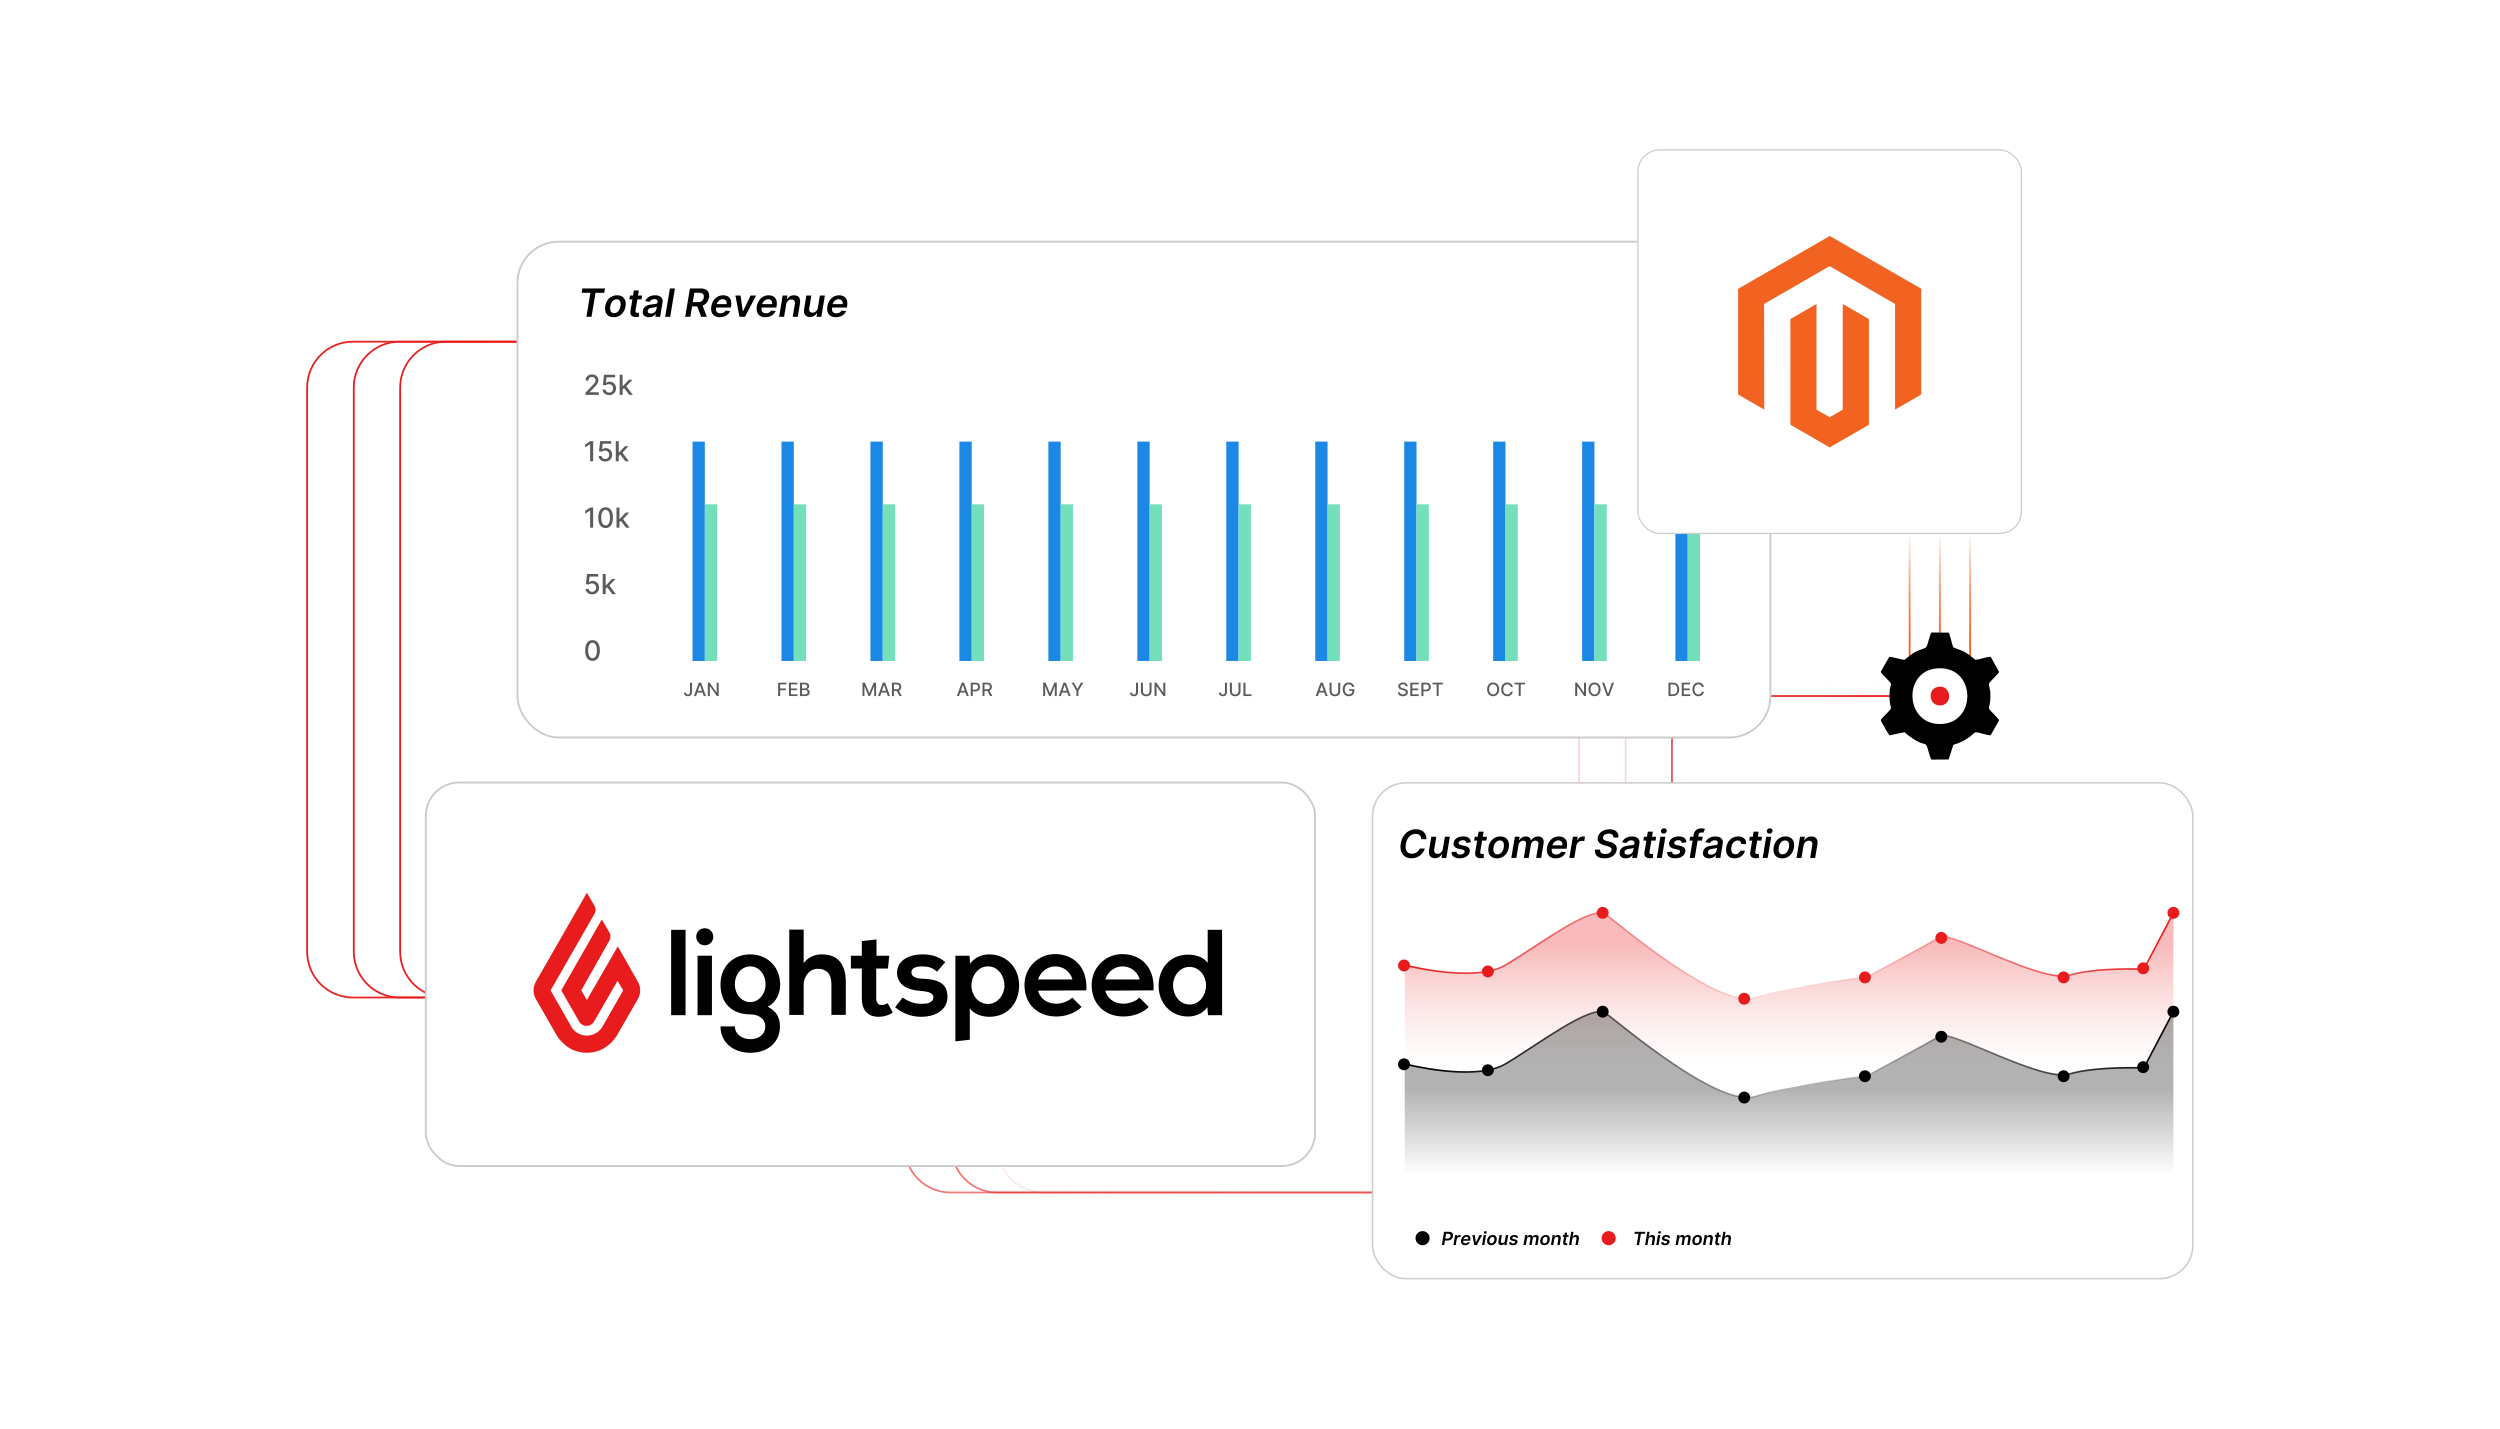 <?xml version="1.0" encoding="UTF-8"?><svg id="b" xmlns="http://www.w3.org/2000/svg" xmlns:xlink="http://www.w3.org/1999/xlink" viewBox="0 0 350 200"><defs><linearGradient id="c" x1="42.874" y1="107.392" x2="258.365" y2="107.392" gradientUnits="userSpaceOnUse"><stop offset="0" stop-color="#e81c1c"/><stop offset="1" stop-color="#e81c1c" stop-opacity="0"/></linearGradient><linearGradient id="d" x1="49.404" x2="264.895" xlink:href="#c"/><linearGradient id="e" x1="55.896" y1="107.392" x2="264.843" y2="107.392" gradientUnits="userSpaceOnUse"><stop offset="0" stop-color="#e81c1c"/><stop offset=".352" stop-color="#e81c1c" stop-opacity="0"/><stop offset="1" stop-color="#e81c1c"/></linearGradient><filter id="f" x="54.305" y="104.225" width="134.88" height="64.32" filterUnits="userSpaceOnUse"><feOffset dx="0" dy="0"/><feGaussianBlur result="g" stdDeviation="1.578"/><feFlood flood-color="#848484" flood-opacity=".3"/><feComposite in2="g" operator="in"/><feComposite in="SourceGraphic"/></filter><filter id="h" x="65.61" y="27.21" width="189.12" height="83.04" filterUnits="userSpaceOnUse"><feOffset dx="0" dy="0"/><feGaussianBlur result="i" stdDeviation="2.13"/><feFlood flood-color="#848484" flood-opacity=".3"/><feComposite in2="i" operator="in"/><feComposite in="SourceGraphic"/></filter><filter id="j" x="186.829" y="104.269" width="125.76" height="80.64" filterUnits="userSpaceOnUse"><feOffset dx="0" dy="0"/><feGaussianBlur result="k" stdDeviation="1.724"/><feFlood flood-color="#848484" flood-opacity=".3"/><feComposite in2="k" operator="in"/><feComposite in="SourceGraphic"/></filter><linearGradient id="l" x1="250.469" y1="132.35" x2="250.469" y2="149.385" gradientUnits="userSpaceOnUse"><stop offset="0" stop-color="#e81c1c"/><stop offset=".079" stop-color="#e81c1c" stop-opacity=".896"/><stop offset=".334" stop-color="#e81c1c" stop-opacity=".581"/><stop offset=".563" stop-color="#e81c1c" stop-opacity=".332"/><stop offset=".757" stop-color="#e81c1c" stop-opacity=".151"/><stop offset=".909" stop-color="#e81c1c" stop-opacity=".041"/><stop offset="1" stop-color="#e81c1c" stop-opacity="0"/></linearGradient><linearGradient id="m" x1="196.633" y1="133.811" x2="304.378" y2="133.811" gradientUnits="userSpaceOnUse"><stop offset="0" stop-color="#e81c1c"/><stop offset=".503" stop-color="#e81c1c" stop-opacity="0"/><stop offset="1" stop-color="#e81c1c"/></linearGradient><linearGradient id="n" x1="250.469" y1="152.114" x2="250.469" y2="164.477" gradientUnits="userSpaceOnUse"><stop offset=".034" stop-color="#000"/><stop offset="1" stop-color="#000" stop-opacity="0"/></linearGradient><linearGradient id="o" x1="196.633" y1="147.645" x2="304.378" y2="147.645" gradientUnits="userSpaceOnUse"><stop offset=".034" stop-color="#000"/><stop offset=".447" stop-color="#000" stop-opacity=".292"/><stop offset=".503" stop-color="#000" stop-opacity="0"/><stop offset="1" stop-color="#000"/></linearGradient><filter id="p" x="225.851" y="17.531" width="60.48" height="60.48" filterUnits="userSpaceOnUse"><feOffset dx="0" dy="0"/><feGaussianBlur result="q" stdDeviation="1.036"/><feFlood flood-color="#848484" flood-opacity=".3"/><feComposite in2="q" operator="in"/><feComposite in="SourceGraphic"/></filter><linearGradient id="r" x1="275.815" y1="91.926" x2="275.815" y2="74.681" gradientUnits="userSpaceOnUse"><stop offset="0" stop-color="#f26322"/><stop offset=".099" stop-color="#f26322" stop-opacity=".976"/><stop offset=".227" stop-color="#f26322" stop-opacity=".909"/><stop offset=".372" stop-color="#f26322" stop-opacity=".797"/><stop offset=".53" stop-color="#f26322" stop-opacity=".642"/><stop offset=".697" stop-color="#f26322" stop-opacity=".442"/><stop offset=".87" stop-color="#f26322" stop-opacity=".202"/><stop offset="1" stop-color="#f26322" stop-opacity="0"/></linearGradient><linearGradient id="s" x1="271.583" x2="271.583" xlink:href="#r"/><linearGradient id="t" x1="267.35" x2="267.35" xlink:href="#r"/></defs><path d="M72.441,47.835h-23.023c-3.545,0-6.419,2.874-6.419,6.419v78.979c0,3.545,2.874,6.419,6.419,6.419h70.827c3.545,0,6.419,2.874,6.419,6.419v14.46c0,3.545,2.874,6.419,6.419,6.419h81.548c3.545,0,6.419-2.874,6.419-6.419v-56.665c0-3.545,2.874-6.419,6.419-6.419h24.352c3.545,0,6.419-2.874,6.419-6.419v-16.346" fill="none" stroke="url(#c)" stroke-miterlimit="10" stroke-width=".25"/><path d="M78.97,47.835h-23.023c-3.545,0-6.419,2.874-6.419,6.419v78.979c0,3.545,2.874,6.419,6.419,6.419h70.827c3.545,0,6.419,2.874,6.419,6.419v14.46c0,3.545,2.874,6.419,6.419,6.419h81.548c3.545,0,6.419-2.874,6.419-6.419v-56.665c0-3.545,2.874-6.419,6.419-6.419h24.352c3.545,0,6.419-2.874,6.419-6.419v-16.346" fill="none" stroke="url(#d)" stroke-miterlimit="10" stroke-width=".25"/><path d="M85.463,47.835h-23.023c-3.545,0-6.419,2.874-6.419,6.419v78.979c0,3.545,2.874,6.419,6.419,6.419h70.827c3.545,0,6.419,2.874,6.419,6.419v14.46c0,3.545,2.874,6.419,6.419,6.419h81.548c3.545,0,6.419-2.874,6.419-6.419v-56.665c0-3.545,2.874-6.419,6.419-6.419h24.352" fill="none" stroke="url(#e)" stroke-miterlimit="10" stroke-width=".25"/><rect x="59.615" y="109.551" width="124.497" height="53.693" rx="4.662" ry="4.662" fill="#fff" filter="url(#f)" stroke="#ccc" stroke-miterlimit="10" stroke-width=".267"/><path d="M82.162,124.989l1.045,1.792c.224.373.224.821,0,1.194l-6.123,10.678,2.875,5.04c.672,1.232,2.24,1.642,3.434.97.41-.223.748-.56.972-.97l2.875-5.04-.784-1.344-3.286,5.712c-.336.56-1.045.784-1.643.448-.184-.11-.338-.264-.448-.448l-2.501-4.368,5.674-9.931,1.045,1.792c.224.373.224.821,0,1.194l-3.92,6.944.783,1.344,4.331-7.505,2.8,4.928c.448.747.448,1.68,0,2.464l-2.875,5.003c-.448.784-1.792,2.501-4.256,2.501s-3.808-1.717-4.256-2.501l-2.874-5.003c-.448-.747-.448-1.679,0-2.464l7.131-12.432Z" fill="#e81c1c"/><path d="M107.474,140.929c1.345-.635,1.755-2.089,1.755-3.097-.036-2.614-1.904-4.221-4.218-4.221-2.277,0-4.145,1.606-4.145,4.221s1.606,4.181,4.181,4.181c1.008,0,2.092.522,2.092,1.679s-.935,1.794-2.092,1.794-2.165-.71-2.165-1.794h-2.016c0,2.241,1.792,3.698,4.181,3.698s4.145-1.421,4.145-3.695c0-1.047-.337-2.055-1.718-2.766ZM105.047,140.294c-1.193,0-2.165-1.045-2.165-2.499,0-1.457.972-2.502,2.165-2.502,1.196,0,2.128,1.081,2.128,2.502,0,1.418-.972,2.499-2.128,2.499Z"/><path d="M157.128,133.575h-.149c-2.35.076-4.181,2.016-4.145,4.369,0,2.651,1.867,4.367,4.445,4.367,1.269,0,2.687-.447,3.547-1.342l-1.309-1.306c-.447.483-1.455.857-2.201.857-1.457,0-2.353-.857-2.575-1.828l6.756-.039c.185-3.358-1.867-5.077-4.369-5.077ZM154.741,137.124c.334-1.084,1.306-1.831,2.426-1.831,1.118,0,2.098.75,2.39,1.831h-4.816Z"/><path d="M147.721,133.575h-.149c-2.353.076-4.181,2.016-4.145,4.369,0,2.651,1.867,4.367,4.442,4.367,1.269,0,2.687-.447,3.547-1.342l-1.306-1.306c-.449.483-1.457.857-2.204.857-1.455,0-2.35-.857-2.575-1.828l6.759-.039c.185-3.358-1.867-5.077-4.369-5.077ZM145.332,137.124c.337-1.084,1.306-1.831,2.426-1.831s2.098.75,2.39,1.831h-4.816Z"/><path d="M115.091,133.613c-1.008-.038-1.978.41-2.576,1.231v-4.704h-2.018v11.947h2.016v-4.181c0-1.232.822-2.277,2.016-2.277,1.083,0,1.868.634,1.868,2.127v4.33h2.015v-4.479c.038-2.426-.971-3.995-3.323-3.995l.001.001Z"/><path d="M138.463,133.614c-.935,0-2.016.41-2.651,1.306l-.076-1.12h-1.98v11.985l2.016-.225v-4.406c.598.896,1.831,1.196,2.727,1.196,2.651,0,4.181-1.98,4.181-4.406s-1.716-4.33-4.218-4.33ZM138.314,140.555c-1.382,0-2.317-1.266-2.317-2.575,0-1.269.859-2.687,2.317-2.687,1.455,0,2.314,1.382,2.314,2.687,0,1.269-.935,2.575-2.314,2.575Z"/><path d="M169.076,130.177v4.63c-.598-.896-1.867-1.157-2.727-1.157-2.611,0-4.142,1.977-4.142,4.367s1.679,4.333,4.181,4.293c.932,0,2.016-.41,2.651-1.306l.073,1.12h1.98v-11.948h-2.016ZM166.538,140.631c-1.455,0-2.314-1.382-2.314-2.687s.932-2.575,2.314-2.575,2.314,1.269,2.314,2.575-.859,2.687-2.314,2.687Z"/><path d="M123.417,140.706c-.224,0-.448-.075-.56-.262-.152-.231-.218-.508-.186-.783v-4.07h1.642l.188-1.792h-1.792v-2.277l-2.053.224v2.053h-1.531v1.792h1.531v4.144c0,.859.186,1.493.597,1.942.41.447.971.672,1.755.672.336,0,.709-.038,1.045-.149.336-.113.635-.224.934-.448l-.71-1.307c-.261.15-.56.262-.859.262Z"/><path d="M131.78,137.644c-.822-.523-1.792-.597-2.763-.634-.56-.038-1.419-.15-1.419-.896,0-.523.523-.821,1.531-.821.783,0,1.456.186,2.053.746l1.157-1.343c-.971-.821-1.942-1.083-3.248-1.083-1.53,0-3.51.672-3.51,2.576,0,.784.411,1.531,1.083,1.942.784.485,1.755.56,2.613.635.597.075,1.531.224,1.381,1.008-.112.56-.783.747-1.269.747-.523.038-1.045,0-1.568-.15-.523-.149-1.008-.41-1.456-.709l-1.045,1.343.112.112c1.381,1.083,3.136,1.493,4.854,1.083,1.269-.299,2.352-1.195,2.352-2.576.038-.784-.224-1.568-.859-1.979Z"/><polygon points="97.656 142.125 99.672 142.125 99.672 133.798 97.656 133.798 97.656 142.124 97.656 142.125"/><path d="M97.469,131.149c0-.672.523-1.195,1.195-1.195.672,0,1.194.523,1.194,1.195,0,.672-.523,1.194-1.194,1.194-.299,0-.635-.112-.822-.336-.234-.225-.369-.534-.373-.859Z"/><rect x="93.96" y="130.178" width="2.016" height="11.947"/><rect x="72.441" y="33.839" width="175.419" height="69.41" rx="5.776" ry="5.776" fill="#fff" filter="url(#h)" stroke="#ccc" stroke-miterlimit="10" stroke-width=".267"/><path d="M81.434,40.989l.101-.602h3.162l-.101.602h-1.225l-.558,3.361h-.712l.557-3.361h-1.225Z"/><path d="M85.919,44.408c-.293,0-.537-.065-.731-.193-.194-.129-.331-.31-.409-.543-.079-.233-.093-.505-.043-.815.051-.303.151-.569.303-.797.151-.228.343-.405.575-.531.231-.126.491-.189.779-.189.292,0,.536.065.73.194.193.13.33.311.409.545.079.233.094.505.043.816-.049.303-.15.568-.303.795s-.345.403-.576.529c-.231.126-.49.189-.778.189ZM85.977,43.847c.162,0,.305-.044.428-.133.123-.088.225-.207.305-.358.08-.15.135-.317.165-.502.03-.178.031-.34.003-.485s-.086-.26-.175-.346c-.089-.086-.211-.129-.366-.129-.164,0-.308.044-.432.134-.124.089-.226.209-.305.36-.08.151-.134.319-.164.505-.028.177-.029.337-.003.482s.085.259.174.344c.089.085.212.128.369.128Z"/><path d="M89.907,41.377l-.089.542h-1.708l.089-.542h1.708ZM88.736,40.666h.701l-.464,2.79c-.016.094-.013.166.009.216.021.05.054.084.1.102.045.018.097.027.155.027.043,0,.085-.003.122-.01.038-.006.066-.012.087-.018l.031.548c-.043.013-.1.027-.172.043-.072.015-.157.024-.255.027-.178.005-.333-.022-.463-.081-.131-.06-.226-.151-.286-.274s-.074-.278-.042-.463l.48-2.906Z"/><path d="M90.845,44.41c-.189,0-.352-.034-.491-.102-.139-.068-.241-.168-.307-.301s-.083-.297-.05-.492c.028-.168.083-.306.164-.416.081-.109.18-.197.297-.263s.247-.116.387-.151c.14-.035.284-.059.431-.074.175-.018.319-.035.43-.05.111-.015.194-.039.249-.07s.09-.081.102-.146v-.012c.023-.144-.001-.257-.071-.338-.07-.081-.186-.121-.347-.121-.17,0-.314.037-.431.112-.117.075-.201.163-.254.265l-.634-.093c.08-.181.19-.332.329-.454.14-.122.3-.213.483-.275.183-.061.377-.092.585-.092.143,0,.282.017.418.05.135.034.255.089.361.166.105.077.182.181.231.312.049.131.058.296.025.493l-.331,1.989h-.673l.07-.408h-.023c-.055.083-.127.16-.217.231-.089.072-.195.129-.317.172-.123.043-.261.065-.415.065ZM91.109,43.895c.141,0,.267-.028.379-.085s.205-.13.277-.223c.072-.093.117-.194.135-.304l.058-.351c-.024.018-.065.035-.12.05-.055.016-.116.029-.182.041-.066.011-.131.022-.195.031-.065.009-.12.017-.167.023-.107.014-.205.037-.293.069s-.161.077-.219.135c-.058.057-.094.131-.106.221-.022.129.008.227.09.292.082.065.196.099.343.099Z"/><path d="M94.486,40.387l-.658,3.963h-.7l.658-3.963h.701Z"/><path d="M95.931,44.35l.658-3.963h1.486c.304,0,.551.053.741.158.19.105.322.253.397.443s.091.413.048.666c-.042.253-.131.473-.27.659-.139.186-.321.331-.547.433-.227.102-.492.153-.796.153h-1.058l.102-.596h.961c.178,0,.328-.024.449-.074.122-.05.218-.123.289-.219s.117-.214.139-.355c.023-.142.016-.263-.023-.362-.039-.099-.11-.175-.215-.228s-.246-.078-.424-.078h-.658l-.561,3.363h-.718ZM98.276,42.554l.683,1.795h-.801l-.665-1.795h.784Z"/><path d="M100.775,44.408c-.297,0-.543-.062-.738-.187-.195-.124-.332-.301-.41-.53s-.091-.499-.04-.81c.05-.306.153-.574.308-.806s.348-.412.581-.542c.233-.129.491-.194.773-.194.184,0,.352.029.505.088.153.059.283.149.389.272.106.123.179.278.219.467s.038.414-.006.674l-.033.215h-2.436l.073-.472h1.765c.022-.134.014-.254-.024-.359s-.102-.188-.193-.248c-.09-.06-.203-.091-.338-.091-.137,0-.265.035-.385.106-.12.071-.22.162-.302.272-.081.11-.133.228-.155.351l-.079.451c-.03.187-.023.339.018.457.042.117.115.204.219.258.104.055.234.082.39.082.103,0,.198-.014.286-.043.088-.029.167-.072.236-.128.069-.057.127-.127.172-.211l.641.073c-.071.173-.175.324-.311.452s-.3.228-.491.298c-.19.07-.401.105-.633.105Z"/><path d="M105.85,41.377l-1.554,2.972h-.774l-.563-2.972h.72l.315,2.208h.031l1.053-2.208h.772Z"/><path d="M107.147,44.408c-.297,0-.543-.062-.738-.187-.195-.124-.332-.301-.41-.53s-.091-.499-.04-.81c.05-.306.153-.574.308-.806s.348-.412.581-.542c.233-.129.491-.194.773-.194.184,0,.352.029.505.088.153.059.283.149.389.272.106.123.179.278.219.467s.038.414-.006.674l-.033.215h-2.436l.073-.472h1.765c.022-.134.014-.254-.024-.359s-.102-.188-.193-.248c-.09-.06-.203-.091-.338-.091-.137,0-.265.035-.385.106-.12.071-.22.162-.302.272-.081.11-.133.228-.155.351l-.079.451c-.03.187-.023.339.018.457.042.117.115.204.219.258.104.055.234.082.39.082.103,0,.198-.014.286-.043.088-.029.167-.072.236-.128.069-.057.127-.127.172-.211l.641.073c-.071.173-.175.324-.311.452s-.3.228-.491.298c-.19.07-.401.105-.633.105Z"/><path d="M110.062,42.608l-.287,1.741h-.7l.495-2.972h.669l-.085.505h.035c.094-.167.225-.299.393-.397.168-.098.363-.147.586-.147.203,0,.373.044.512.131.138.088.236.215.294.381.057.167.066.368.026.606l-.317,1.893h-.7l.296-1.784c.032-.197.007-.352-.075-.465-.083-.113-.215-.169-.397-.169-.123,0-.237.026-.34.08s-.19.131-.26.231-.118.222-.144.366Z"/><path d="M114.495,43.1l.289-1.722h.7l-.495,2.972h-.679l.089-.528h-.031c-.093.167-.226.303-.398.408-.172.106-.37.159-.593.159-.195,0-.359-.043-.494-.13-.134-.087-.229-.214-.285-.381s-.065-.369-.026-.606l.317-1.893h.701l-.298,1.784c-.03.189-.002.338.082.449s.21.167.378.167c.103,0,.207-.025.312-.076.105-.05.197-.125.275-.225s.13-.226.155-.377Z"/><path d="M117.016,44.408c-.297,0-.543-.062-.738-.187-.195-.124-.332-.301-.41-.53s-.091-.499-.04-.81c.05-.306.153-.574.308-.806s.348-.412.581-.542c.233-.129.491-.194.773-.194.184,0,.352.029.505.088.153.059.283.149.389.272.106.123.179.278.219.467s.038.414-.006.674l-.033.215h-2.436l.073-.472h1.765c.022-.134.014-.254-.024-.359s-.102-.188-.193-.248c-.09-.06-.203-.091-.338-.091-.137,0-.265.035-.385.106-.12.071-.22.162-.302.272-.081.11-.133.228-.155.351l-.079.451c-.03.187-.023.339.018.457.042.117.115.204.219.258.104.055.234.082.39.082.103,0,.198-.014.286-.043.088-.029.167-.072.236-.128.069-.057.127-.127.172-.211l.641.073c-.071.173-.175.324-.311.452s-.3.228-.491.298c-.19.07-.401.105-.633.105Z"/><path d="M81.972,55.28v-.308l.954-.988c.102-.107.185-.202.252-.283.066-.081.116-.159.149-.232.033-.073.05-.151.05-.234,0-.094-.022-.174-.066-.243-.044-.068-.104-.121-.181-.158-.076-.037-.162-.056-.257-.056-.101,0-.189.021-.264.061-.075.042-.133.1-.173.175-.041.075-.06.164-.06.264h-.406c0-.171.04-.321.119-.45.079-.128.187-.228.325-.299.137-.071.294-.106.469-.106.177,0,.334.035.469.105.135.07.241.166.317.286s.114.257.114.408c0,.104-.019.206-.059.307-.039.1-.106.211-.203.334-.096.123-.231.271-.402.445l-.56.586v.021h1.269v.365h-1.855Z" fill="#5b5b5b"/><path d="M85.278,55.319c-.172,0-.327-.033-.464-.1-.137-.067-.247-.158-.328-.274-.082-.117-.126-.249-.131-.399h.413c.01.121.064.221.161.299s.214.117.35.117c.108,0,.204-.025.288-.075.084-.05.15-.119.198-.207.048-.088.072-.189.072-.301,0-.115-.025-.217-.074-.307-.05-.09-.118-.16-.205-.212-.086-.051-.186-.077-.298-.078-.085,0-.171.015-.257.044-.086.029-.156.068-.209.116l-.389-.058.158-1.419h1.549v.364h-1.195l-.089.789h.016c.055-.053.128-.098.22-.134.091-.036.189-.053.293-.053.172,0,.325.041.459.122.134.082.24.193.318.334.078.141.116.302.115.485.001.183-.04.345-.123.488s-.198.256-.344.338c-.146.082-.314.123-.503.123Z" fill="#5b5b5b"/><path d="M86.755,55.28v-2.817h.412v2.817h-.412ZM87.134,54.563l-.002-.502h.071l.842-.894h.493l-.96,1.018h-.065l-.378.378ZM88.09,55.28l-.756-1.004.283-.288.978,1.292h-.505Z" fill="#5b5b5b"/><path d="M83.041,61.761v2.817h-.426v-2.391h-.017l-.674.44v-.407l.703-.46h.414Z" fill="#5b5b5b"/><path d="M84.733,64.617c-.172,0-.327-.033-.464-.1-.137-.067-.247-.158-.328-.274-.082-.117-.126-.249-.131-.399h.413c.01.121.064.221.161.299s.214.117.35.117c.108,0,.204-.025.288-.075.084-.05.15-.119.198-.207.048-.088.072-.189.072-.301,0-.115-.025-.217-.074-.307-.05-.09-.118-.16-.205-.212-.086-.051-.186-.077-.298-.078-.085,0-.171.015-.257.044-.086.029-.156.068-.209.116l-.389-.058.158-1.419h1.549v.364h-1.195l-.089.789h.016c.055-.053.128-.098.22-.134.091-.036.189-.053.293-.053.172,0,.325.041.459.122.134.082.24.193.318.334.078.141.116.302.115.485.001.183-.04.345-.123.488s-.198.256-.344.338c-.146.082-.314.123-.503.123Z" fill="#5b5b5b"/><path d="M86.211,64.578v-2.817h.412v2.817h-.412ZM86.589,63.861l-.002-.502h.071l.842-.894h.493l-.96,1.018h-.065l-.378.378ZM87.545,64.578l-.756-1.004.283-.288.978,1.292h-.505Z" fill="#5b5b5b"/><path d="M83.041,71.059v2.817h-.426v-2.391h-.017l-.674.44v-.407l.703-.46h.414Z" fill="#5b5b5b"/><path d="M84.784,73.923c-.217-.001-.403-.058-.557-.172-.154-.114-.272-.279-.353-.497-.082-.217-.123-.479-.123-.785,0-.306.041-.566.123-.783.082-.216.201-.381.355-.495.155-.114.34-.17.555-.17s.4.057.554.171c.154.114.273.279.354.495.082.216.123.477.123.782,0,.307-.041.569-.123.786-.082.217-.199.382-.353.497-.154.114-.339.171-.556.171ZM84.784,73.556c.191,0,.34-.093.448-.279.108-.186.162-.456.162-.808,0-.234-.024-.432-.074-.594-.049-.162-.119-.285-.21-.369s-.2-.126-.325-.126c-.19,0-.339.094-.447.281-.108.187-.163.456-.164.808,0,.235.024.433.074.595.049.162.119.285.209.368s.2.124.328.124Z" fill="#5b5b5b"/><path d="M86.311,73.876v-2.817h.412v2.817h-.412ZM86.689,73.16l-.002-.502h.071l.842-.894h.493l-.96,1.018h-.065l-.378.378ZM87.645,73.876l-.756-1.004.283-.288.978,1.292h-.505Z" fill="#5b5b5b"/><path d="M82.902,83.213c-.172,0-.327-.033-.464-.1-.137-.067-.247-.158-.328-.274-.082-.117-.126-.249-.131-.399h.413c.01.121.064.221.161.299s.214.117.35.117c.108,0,.204-.025.288-.075.084-.05.15-.119.198-.207.048-.088.072-.189.072-.301,0-.115-.025-.217-.074-.307-.05-.09-.118-.16-.205-.212-.086-.051-.186-.077-.298-.078-.085,0-.171.015-.257.044-.086.029-.156.068-.209.116l-.389-.058.158-1.419h1.549v.364h-1.195l-.089.789h.016c.055-.053.128-.098.22-.134.091-.036.189-.053.293-.053.172,0,.325.041.459.122.134.082.24.193.318.334.078.141.116.302.115.485.001.183-.04.345-.123.488s-.198.256-.344.338c-.146.082-.314.123-.503.123Z" fill="#5b5b5b"/><path d="M84.379,83.174v-2.817h.412v2.817h-.412ZM84.758,82.457l-.002-.502h.071l.842-.894h.493l-.96,1.018h-.065l-.378.378ZM85.714,83.174l-.756-1.004.283-.288.978,1.292h-.505Z" fill="#5b5b5b"/><path d="M82.953,92.519c-.217-.001-.403-.058-.557-.172-.154-.114-.272-.279-.353-.497-.082-.217-.123-.479-.123-.785,0-.306.041-.566.123-.783.082-.216.201-.381.355-.495.155-.114.34-.17.555-.17s.4.057.554.171c.154.114.273.279.354.495.082.216.123.477.123.782,0,.307-.041.569-.123.786-.082.217-.199.382-.353.497-.154.114-.339.171-.556.171ZM82.953,92.152c.191,0,.34-.093.448-.279.108-.186.162-.456.162-.808,0-.234-.024-.432-.074-.594-.049-.162-.119-.285-.21-.369s-.2-.126-.325-.126c-.19,0-.339.094-.447.281-.108.187-.163.456-.164.808,0,.235.024.433.074.595.049.162.119.285.209.368s.2.124.328.124Z" fill="#5b5b5b"/><rect x="96.954" y="61.825" width="1.724" height="30.711" fill="#1c88e5"/><rect x="98.678" y="70.606" width="1.724" height="21.931" fill="#74e0bb"/><rect x="109.409" y="61.825" width="1.724" height="30.711" fill="#1c88e5"/><rect x="111.133" y="70.606" width="1.724" height="21.931" fill="#74e0bb"/><rect x="121.863" y="61.825" width="1.724" height="30.711" fill="#1c88e5"/><rect x="123.587" y="70.606" width="1.724" height="21.931" fill="#74e0bb"/><rect x="134.317" y="61.825" width="1.724" height="30.711" fill="#1c88e5"/><rect x="136.042" y="70.606" width="1.724" height="21.931" fill="#74e0bb"/><rect x="146.772" y="61.825" width="1.724" height="30.711" fill="#1c88e5"/><rect x="148.496" y="70.606" width="1.724" height="21.931" fill="#74e0bb"/><rect x="159.226" y="61.825" width="1.724" height="30.711" fill="#1c88e5"/><rect x="160.95" y="70.606" width="1.724" height="21.931" fill="#74e0bb"/><rect x="171.68" y="61.825" width="1.724" height="30.711" fill="#1c88e5"/><rect x="173.405" y="70.606" width="1.724" height="21.931" fill="#74e0bb"/><rect x="184.135" y="61.825" width="1.724" height="30.711" fill="#1c88e5"/><rect x="185.859" y="70.606" width="1.724" height="21.931" fill="#74e0bb"/><rect x="196.589" y="61.825" width="1.724" height="30.711" fill="#1c88e5"/><rect x="198.313" y="70.606" width="1.724" height="21.931" fill="#74e0bb"/><rect x="209.043" y="61.825" width="1.724" height="30.711" fill="#1c88e5"/><rect x="210.768" y="70.606" width="1.724" height="21.931" fill="#74e0bb"/><rect x="221.498" y="61.825" width="1.724" height="30.711" fill="#1c88e5"/><rect x="223.222" y="70.606" width="1.724" height="21.931" fill="#74e0bb"/><path d="M96.603,95.574h.282v1.328c0,.12-.024.223-.071.308-.047.085-.113.15-.199.195s-.185.067-.3.067c-.106,0-.2-.019-.284-.058-.084-.038-.15-.094-.199-.168-.048-.074-.073-.163-.073-.269h.281c0,.052.012.097.036.134.024.038.057.067.1.088s.091.032.146.032c.06,0,.11-.013.152-.038.042-.025.074-.062.096-.112.022-.049.033-.109.033-.181v-1.328Z" fill="#5b5b5b"/><path d="M97.455,97.447h-.3l.674-1.873h.326l.674,1.873h-.3l-.53-1.533h-.015l-.53,1.533ZM97.505,96.714h.973v.238h-.973v-.238Z" fill="#5b5b5b"/><path d="M100.611,95.574v1.873h-.26l-.952-1.374h-.018v1.374h-.283v-1.873h.262l.953,1.375h.018v-1.375h.28Z" fill="#5b5b5b"/><path d="M108.942,97.447v-1.873h1.162v.243h-.879v.571h.796v.242h-.796v.817h-.283Z" fill="#5b5b5b"/><path d="M110.451,97.447v-1.873h1.175v.243h-.892v.571h.831v.242h-.831v.574h.903v.243h-1.185Z" fill="#5b5b5b"/><path d="M112.004,97.447v-1.873h.686c.133,0,.243.021.331.065.087.044.152.102.196.177.043.074.065.158.065.25,0,.078-.015.144-.043.197-.029.053-.067.096-.115.128-.048.032-.1.056-.158.07v.018c.062.003.123.023.183.06.06.037.109.089.148.157.039.068.058.15.058.247,0,.096-.022.182-.067.257-.045.076-.114.136-.207.18-.093.044-.212.066-.357.066h-.718ZM112.287,96.384h.379c.064,0,.121-.012.171-.037s.091-.059.122-.102c.03-.044.045-.097.045-.157,0-.077-.027-.142-.082-.195-.054-.052-.137-.079-.249-.079h-.386v.57ZM112.287,97.205h.408c.135,0,.232-.026.291-.079.058-.052.087-.118.087-.196,0-.059-.015-.114-.044-.163-.03-.049-.073-.088-.128-.118s-.121-.044-.196-.044h-.418v.6Z" fill="#5b5b5b"/><path d="M120.751,95.574h.343l.596,1.456h.022l.597-1.456h.343v1.873h-.269v-1.355h-.017l-.553,1.353h-.223l-.552-1.353h-.018v1.356h-.269v-1.873Z" fill="#5b5b5b"/><path d="M123.223,97.447h-.3l.674-1.873h.326l.674,1.873h-.3l-.53-1.533h-.015l-.53,1.533ZM123.273,96.714h.973v.238h-.973v-.238Z" fill="#5b5b5b"/><path d="M124.867,97.447v-1.873h.668c.145,0,.266.025.362.075.096.05.168.119.215.207.047.088.071.19.071.305,0,.115-.024.215-.072.302s-.12.155-.216.203c-.096.048-.217.072-.362.072h-.506v-.243h.48c.091,0,.166-.013.224-.04.058-.026.1-.064.127-.114.027-.05.041-.11.041-.18,0-.071-.014-.132-.041-.184-.027-.052-.069-.092-.127-.12s-.133-.042-.227-.042h-.355v1.631h-.283ZM125.791,96.602l.463.845h-.322l-.454-.845h.312Z" fill="#5b5b5b"/><path d="M134.261,97.447h-.3l.674-1.873h.326l.674,1.873h-.3l-.53-1.533h-.015l-.53,1.533ZM134.311,96.714h.973v.238h-.973v-.238Z" fill="#5b5b5b"/><path d="M135.905,97.447v-1.873h.668c.145,0,.267.026.362.08.096.053.168.125.215.217s.071.195.071.31c0,.115-.024.219-.072.31-.048.092-.12.165-.216.218-.096.054-.217.08-.362.08h-.459v-.24h.434c.092,0,.167-.016.224-.048.057-.032.099-.076.126-.131.027-.055.041-.119.041-.189,0-.071-.014-.134-.041-.189-.027-.055-.069-.098-.127-.129-.058-.031-.134-.046-.228-.046h-.355v1.631h-.283Z" fill="#5b5b5b"/><path d="M137.551,97.447v-1.873h.668c.145,0,.266.025.362.075.096.05.168.119.215.207.047.088.071.19.071.305,0,.115-.024.215-.072.302s-.12.155-.216.203c-.096.048-.217.072-.362.072h-.506v-.243h.48c.091,0,.166-.013.224-.04.058-.026.1-.064.127-.114.027-.05.041-.11.041-.18,0-.071-.014-.132-.041-.184-.027-.052-.069-.092-.127-.12s-.133-.042-.227-.042h-.355v1.631h-.283ZM138.476,96.602l.463.845h-.322l-.454-.845h.312Z" fill="#5b5b5b"/><path d="M146.046,95.574h.343l.596,1.456h.022l.597-1.456h.343v1.873h-.269v-1.355h-.017l-.553,1.353h-.223l-.552-1.353h-.018v1.356h-.269v-1.873Z" fill="#5b5b5b"/><path d="M148.518,97.447h-.3l.674-1.873h.326l.674,1.873h-.3l-.53-1.533h-.015l-.53,1.533ZM148.568,96.714h.973v.238h-.973v-.238Z" fill="#5b5b5b"/><path d="M150.018,95.574h.321l.489.852h.02l.49-.852h.321l-.68,1.138v.735h-.282v-.735l-.679-1.138Z" fill="#5b5b5b"/><path d="M159.037,95.574h.282v1.328c0,.12-.024.223-.071.308-.047.085-.113.15-.199.195s-.185.067-.3.067c-.106,0-.2-.019-.284-.058-.084-.038-.15-.094-.199-.168-.048-.074-.073-.163-.073-.269h.281c0,.052.012.097.036.134.024.038.057.067.1.088s.091.032.146.032c.06,0,.11-.013.152-.038.042-.025.074-.062.096-.112.022-.049.033-.109.033-.181v-1.328Z" fill="#5b5b5b"/><path d="M160.935,95.574h.283v1.232c0,.131-.031.247-.092.348-.061.101-.148.18-.26.238-.111.058-.242.086-.393.086-.149,0-.28-.029-.391-.086-.112-.058-.198-.137-.26-.238-.061-.101-.093-.217-.093-.348v-1.232h.283v1.209c0,.085.019.16.057.226.037.066.09.117.159.155.069.038.151.056.245.056.095,0,.178-.019.247-.056.069-.038.123-.089.159-.155.037-.066.056-.141.056-.226v-1.209Z" fill="#5b5b5b"/><path d="M163.142,95.574v1.873h-.26l-.952-1.374h-.018v1.374h-.283v-1.873h.262l.953,1.375h.018v-1.375h.28Z" fill="#5b5b5b"/><path d="M171.492,95.574h.282v1.328c0,.12-.024.223-.071.308-.047.085-.113.15-.199.195s-.185.067-.3.067c-.106,0-.2-.019-.284-.058-.084-.038-.15-.094-.199-.168-.048-.074-.073-.163-.073-.269h.281c0,.052.012.097.036.134.024.038.057.067.1.088s.091.032.146.032c.06,0,.11-.013.152-.038.042-.025.074-.062.096-.112.022-.049.033-.109.033-.181v-1.328Z" fill="#5b5b5b"/><path d="M173.39,95.574h.283v1.232c0,.131-.031.247-.092.348-.061.101-.148.18-.26.238-.111.058-.242.086-.393.086-.149,0-.28-.029-.391-.086-.112-.058-.198-.137-.26-.238-.061-.101-.093-.217-.093-.348v-1.232h.283v1.209c0,.085.019.16.057.226.037.066.09.117.159.155.069.038.151.056.245.056.095,0,.178-.019.247-.056.069-.038.123-.089.159-.155.037-.066.056-.141.056-.226v-1.209Z" fill="#5b5b5b"/><path d="M174.084,97.447v-1.873h.283v1.63h.849v.243h-1.132Z" fill="#5b5b5b"/><path d="M184.499,97.447h-.3l.674-1.873h.326l.675,1.873h-.301l-.529-1.533h-.015l-.53,1.533ZM184.549,96.714h.974v.238h-.974v-.238Z" fill="#5b5b5b"/><path d="M187.348,95.574h.284v1.232c0,.131-.031.247-.093.348-.061.101-.148.18-.26.238s-.242.086-.393.086c-.149,0-.279-.029-.392-.086-.111-.058-.198-.137-.26-.238-.061-.101-.092-.217-.092-.348v-1.232h.282v1.209c0,.085.019.16.057.226.037.066.091.117.159.155.069.038.15.056.245.056.096,0,.178-.019.247-.056s.122-.089.159-.155c.036-.066.055-.141.055-.226v-1.209Z" fill="#5b5b5b"/><path d="M189.31,96.166c-.018-.056-.041-.105-.071-.15-.029-.044-.065-.082-.105-.113s-.087-.055-.14-.072c-.052-.017-.109-.025-.171-.025-.105,0-.201.027-.286.082-.084.054-.151.134-.2.238s-.074.232-.074.384c0,.152.025.28.074.385.05.104.117.184.203.238.086.055.185.082.294.082.102,0,.19-.021.267-.062s.135-.1.177-.176c.041-.076.062-.166.062-.269l.073.014h-.536v-.233h.736v.213c0,.157-.033.294-.101.41-.066.115-.158.205-.275.268-.118.062-.252.094-.403.094-.17,0-.318-.039-.446-.117-.127-.078-.227-.189-.298-.333-.072-.144-.107-.315-.107-.512,0-.149.021-.284.062-.403.041-.119.1-.22.175-.303.075-.083.164-.147.267-.191.102-.044.214-.066.335-.066.101,0,.195.015.283.045.087.03.165.072.233.127.069.055.126.12.171.195s.076.159.092.251h-.29Z" fill="#5b5b5b"/><path d="M196.808,96.066c-.01-.086-.05-.154-.121-.202-.07-.048-.159-.072-.267-.072-.077,0-.144.012-.199.036-.057.024-.1.057-.131.099-.03.042-.046.089-.046.142,0,.044.011.083.031.115.021.032.049.059.083.081.035.021.072.04.111.054.04.015.078.026.114.035l.184.048c.06.015.121.034.184.059.062.025.121.058.175.099.054.041.097.091.13.152.033.06.05.132.05.217,0,.106-.027.2-.082.283-.054.082-.133.147-.236.195-.103.047-.229.071-.375.071-.14,0-.262-.022-.363-.067-.102-.044-.183-.108-.241-.19-.058-.082-.09-.179-.096-.292h.283c.006.067.027.124.066.169.039.045.089.078.149.1.06.021.127.032.199.032.08,0,.151-.013.214-.038s.112-.06.147-.106c.036-.045.055-.099.055-.16,0-.056-.016-.101-.048-.136-.031-.035-.073-.065-.127-.088-.053-.023-.113-.043-.181-.061l-.221-.06c-.15-.041-.27-.101-.356-.18-.088-.079-.132-.184-.132-.315,0-.108.029-.202.088-.283s.138-.143.238-.188c.1-.045.213-.067.338-.067.127,0,.239.022.337.067.097.044.174.105.23.183.057.078.086.167.088.268h-.273Z" fill="#5b5b5b"/><path d="M197.443,97.447v-1.873h1.174v.243h-.892v.571h.831v.242h-.831v.574h.903v.243h-1.185Z" fill="#5b5b5b"/><path d="M198.997,97.447v-1.873h.667c.146,0,.267.026.362.08.096.053.168.125.216.217.047.092.071.195.071.31,0,.115-.024.219-.072.31-.048.092-.12.165-.216.218-.096.054-.217.08-.361.08h-.46v-.24h.434c.093,0,.167-.016.225-.048.057-.032.1-.076.126-.131.027-.055.04-.119.04-.189,0-.071-.013-.134-.04-.189-.026-.055-.069-.098-.127-.129-.058-.031-.133-.046-.227-.046h-.355v1.631h-.282Z" fill="#5b5b5b"/><path d="M200.55,95.817v-.243h1.45v.243h-.585v1.63h-.281v-1.63h-.584Z" fill="#5b5b5b"/><path d="M209.882,96.511c0,.2-.036.372-.109.515s-.174.254-.301.331c-.127.077-.272.116-.434.116s-.307-.039-.434-.116c-.127-.077-.228-.188-.301-.332-.073-.144-.109-.315-.109-.515,0-.2.036-.372.109-.516s.174-.254.301-.331.272-.116.434-.116.307.039.434.116.228.188.301.331.109.315.109.516ZM209.602,96.511c0-.152-.024-.281-.073-.386s-.116-.184-.201-.238c-.085-.054-.182-.081-.289-.081s-.204.027-.289.081c-.084.054-.151.133-.2.238s-.074.233-.074.386.025.281.074.385c.049.105.116.184.2.238.085.054.182.081.289.081s.204-.027.289-.081c.085-.054.152-.133.201-.238.049-.104.073-.233.073-.385Z" fill="#5b5b5b"/><path d="M211.789,96.183h-.285c-.012-.061-.031-.115-.061-.161-.03-.046-.066-.085-.109-.118-.044-.032-.092-.057-.145-.073s-.109-.025-.17-.025c-.107,0-.204.027-.289.082s-.152.134-.201.239-.074.233-.074.384c0,.152.025.281.074.386.049.105.116.184.201.238.086.054.182.081.288.081.06,0,.116-.008.169-.024.054-.017.102-.041.145-.072.043-.031.08-.07.11-.116.029-.046.051-.099.062-.159l.285.001c-.016.092-.045.176-.088.253-.044.077-.1.144-.168.2-.067.056-.145.099-.232.129-.088.03-.183.045-.285.045-.163,0-.308-.039-.434-.116-.127-.077-.228-.188-.3-.332-.073-.144-.109-.315-.109-.515,0-.2.036-.372.109-.516s.174-.254.301-.331c.126-.077.271-.116.433-.116.099,0,.191.014.278.043.086.028.164.07.232.124.069.055.126.121.171.199.045.079.076.168.092.269Z" fill="#5b5b5b"/><path d="M212.035,95.817v-.243h1.45v.243h-.585v1.63h-.281v-1.63h-.584Z" fill="#5b5b5b"/><path d="M222.04,95.574v1.873h-.26l-.952-1.374h-.018v1.374h-.282v-1.873h.262l.953,1.375h.017v-1.375h.28Z" fill="#5b5b5b"/><path d="M224.079,96.511c0,.2-.036.372-.109.515s-.174.254-.301.331c-.127.077-.272.116-.434.116s-.307-.039-.434-.116c-.127-.077-.228-.188-.301-.332-.073-.144-.109-.315-.109-.515,0-.2.036-.372.109-.516s.174-.254.301-.331.272-.116.434-.116.307.039.434.116.228.188.301.331.109.315.109.516ZM223.799,96.511c0-.152-.024-.281-.073-.386s-.116-.184-.201-.238c-.085-.054-.182-.081-.289-.081s-.204.027-.289.081c-.084.054-.151.133-.2.238s-.074.233-.074.386.025.281.074.385c.049.105.116.184.2.238.085.054.182.081.289.081s.204-.027.289-.081c.085-.054.152-.133.201-.238.049-.104.073-.233.073-.385Z" fill="#5b5b5b"/><path d="M224.594,95.574l.521,1.525h.021l.521-1.525h.306l-.675,1.873h-.326l-.674-1.873h.305Z" fill="#5b5b5b"/><rect x="234.556" y="61.825" width="1.724" height="30.711" fill="#1c88e5"/><rect x="236.28" y="70.606" width="1.724" height="21.931" fill="#74e0bb"/><path d="M234.193,97.447h-.606v-1.873h.625c.184,0,.342.037.474.112s.232.182.303.321c.07.139.105.306.105.5,0,.195-.035.363-.106.503-.071.141-.174.248-.308.324-.134.075-.296.113-.486.113ZM233.869,97.2h.309c.143,0,.261-.027.355-.081.095-.054.165-.132.212-.235.048-.102.071-.228.071-.377,0-.147-.023-.272-.07-.374s-.116-.18-.208-.233c-.092-.053-.207-.08-.343-.08h-.326v1.379Z" fill="#5b5b5b"/><path d="M235.445,97.447v-1.873h1.174v.243h-.892v.571h.831v.242h-.831v.574h.903v.243h-1.185Z" fill="#5b5b5b"/><path d="M238.555,96.183h-.285c-.012-.061-.031-.115-.061-.161-.03-.046-.066-.085-.109-.118-.044-.032-.092-.057-.145-.073s-.109-.025-.17-.025c-.107,0-.204.027-.289.082s-.152.134-.201.239-.074.233-.074.384c0,.152.025.281.074.386.049.105.116.184.201.238.086.054.182.081.288.081.06,0,.116-.008.169-.024.054-.017.102-.041.145-.072.043-.031.08-.07.11-.116.029-.046.051-.099.062-.159l.285.001c-.016.092-.045.176-.088.253-.044.077-.1.144-.168.2-.067.056-.145.099-.232.129-.088.03-.183.045-.285.045-.163,0-.308-.039-.434-.116-.127-.077-.228-.188-.3-.332-.073-.144-.109-.315-.109-.515,0-.2.036-.372.109-.516s.174-.254.301-.331c.126-.077.271-.116.433-.116.099,0,.191.014.278.043.086.028.164.07.232.124.069.055.126.121.171.199.045.079.076.168.092.269Z" fill="#5b5b5b"/><rect x="192.153" y="109.602" width="114.848" height="69.41" rx="4.674" ry="4.674" fill="#fff" filter="url(#j)" stroke="#ccc" stroke-miterlimit="10" stroke-width=".216"/><path d="M196.663,135.113s9.741,2.555,14.099,0c4.357-2.555,12.085-8.518,14.042-7.098s15.87,13.345,20.981,11.642,15.52-2.839,15.52-2.839c0,0,8.899-4.76,10.319-5.645s14.214,6.497,18.039,5.361,10.472-.852,10.472-.852l4.143-7.882v23.706h-107.613s0-17.282,0-16.392Z" fill="url(#l)" opacity=".3"/><path d="M196.663,135.113s9.741,2.555,14.099,0c4.357-2.555,12.085-8.518,14.042-7.098s15.87,13.345,20.981,11.642,15.52-2.839,15.52-2.839c0,0,8.899-4.76,10.319-5.645s14.214,6.497,18.039,5.361,10.472-.852,10.472-.852l4.143-7.882" fill="none" stroke="url(#m)" stroke-miterlimit="10" stroke-width=".232"/><circle cx="196.561" cy="135.168" r=".834" fill="#e81c1c"/><circle cx="208.301" cy="136.002" r=".834" fill="#e81c1c"/><circle cx="224.377" cy="127.799" r=".834" fill="#e81c1c"/><circle cx="244.191" cy="139.822" r=".834" fill="#e81c1c"/><circle cx="261.09" cy="136.837" r=".834" fill="#e81c1c"/><circle cx="271.783" cy="131.307" r=".834" fill="#e81c1c"/><circle cx="288.906" cy="136.837" r=".834" fill="#e81c1c"/><circle cx="300.047" cy="135.565" r=".834" fill="#e81c1c"/><circle cx="304.276" cy="127.799" r=".834" fill="#e81c1c"/><path d="M199.694,117.486h-.712c-.002-.118-.021-.224-.06-.316-.038-.092-.092-.17-.161-.234-.07-.065-.152-.113-.248-.146s-.201-.049-.317-.049c-.222,0-.428.056-.619.168-.19.112-.352.275-.486.488-.134.214-.226.473-.275.777-.048.297-.043.545.015.745.059.199.158.35.3.451.143.102.316.152.522.152.126,0,.245-.016.36-.048.115-.031.221-.078.317-.141.097-.064.183-.14.257-.23.075-.091.133-.193.175-.308h.722c-.06.189-.146.365-.262.531-.114.165-.253.311-.414.436-.161.126-.342.225-.541.296-.2.07-.416.105-.646.105-.355,0-.658-.082-.91-.248-.253-.166-.434-.404-.543-.715-.11-.311-.13-.683-.06-1.114.071-.422.209-.781.412-1.078.204-.297.453-.523.746-.681.294-.156.61-.234.949-.234.225,0,.429.03.612.093.184.061.342.152.473.272s.231.266.301.438c.069.172.101.368.095.589Z"/><path d="M201.993,118.862l.288-1.722h.7l-.495,2.972h-.68l.09-.528h-.031c-.093.166-.226.303-.398.408-.173.105-.37.159-.594.159-.194,0-.358-.044-.493-.131-.134-.087-.23-.214-.285-.381-.057-.167-.065-.37-.026-.607l.317-1.892h.7l-.298,1.783c-.029.189-.002.339.082.449.085.111.211.167.379.167.102,0,.207-.025.312-.076.104-.05.197-.125.275-.226.079-.1.131-.225.155-.376Z"/><path d="M205.917,117.926l-.643.069c-.008-.065-.028-.127-.061-.184-.034-.057-.084-.102-.15-.137-.066-.033-.152-.051-.257-.051-.151,0-.285.034-.4.102-.114.068-.18.156-.195.263-.014.08.005.145.058.196.052.05.15.093.295.127l.491.108c.271.06.466.159.584.294.119.136.161.314.126.532-.03.184-.11.345-.239.483-.13.139-.294.246-.495.324-.2.077-.423.115-.666.115-.37,0-.655-.076-.856-.23-.2-.154-.299-.366-.296-.639l.689-.066c.008.135.055.235.142.304.086.067.206.102.359.103.173.001.319-.036.439-.11.119-.075.186-.165.202-.272.013-.08-.006-.144-.058-.195-.052-.05-.144-.091-.279-.122l-.487-.106c-.276-.059-.473-.161-.589-.307-.117-.144-.156-.329-.119-.552.029-.18.105-.335.227-.466s.276-.232.466-.304.401-.107.635-.107c.354,0,.622.074.801.223.18.148.273.349.279.602Z"/><path d="M208.177,117.141l-.089.541h-1.709l.089-.541h1.709ZM207.006,116.429h.7l-.464,2.79c-.016.094-.013.166.009.216.021.049.055.083.1.102.045.018.097.026.154.026.044,0,.085-.003.122-.01.037-.006.066-.012.087-.017l.031.547c-.043.013-.1.027-.172.043s-.158.024-.256.027c-.178.005-.332-.022-.463-.082-.131-.059-.227-.15-.287-.273-.06-.123-.073-.277-.041-.464l.479-2.905Z"/><path d="M209.571,120.17c-.293,0-.536-.065-.731-.193-.193-.129-.33-.31-.409-.542-.078-.233-.093-.505-.042-.816.05-.303.151-.568.303-.797s.343-.405.574-.531.491-.189.779-.189c.293,0,.536.065.73.194s.33.311.409.545.094.506.043.816c-.049.303-.149.568-.303.795-.152.228-.345.403-.575.529-.231.126-.49.189-.778.189ZM209.63,119.609c.162,0,.306-.044.429-.133.123-.088.225-.208.305-.357.08-.15.135-.318.164-.503.03-.178.03-.339.003-.484s-.086-.261-.175-.347c-.089-.085-.211-.128-.366-.128-.163,0-.308.044-.432.133-.123.09-.225.209-.305.36-.079.15-.134.319-.163.505-.028.177-.029.337-.003.481s.085.26.174.345c.09.085.213.128.369.128Z"/><path d="M211.584,120.112l.495-2.972h.67l-.086.505h.035c.091-.171.215-.304.375-.399.159-.097.339-.144.538-.144s.36.049.483.146c.123.097.198.23.227.398h.031c.093-.167.227-.299.399-.397.174-.099.369-.147.586-.147.271,0,.478.087.624.261.144.173.19.425.134.755l-.332,1.995h-.703l.317-1.887c.027-.185-.001-.321-.084-.406s-.195-.128-.338-.128c-.169,0-.31.053-.422.157-.111.104-.181.241-.207.41l-.311,1.853h-.686l.321-1.916c.023-.154-.004-.277-.08-.368-.077-.091-.19-.137-.338-.137-.101,0-.196.026-.288.078-.092.051-.17.123-.233.216-.064.092-.105.198-.125.319l-.302,1.808h-.7Z"/><path d="M217.779,120.17c-.297,0-.542-.061-.738-.186-.195-.124-.332-.301-.41-.53-.078-.229-.091-.498-.039-.81.05-.306.152-.574.308-.806.154-.231.349-.412.581-.542.233-.13.49-.194.773-.194.183,0,.352.029.505.088s.283.149.389.273c.105.122.179.278.219.467.04.19.038.414-.006.675l-.033.214h-2.436l.073-.472h1.765c.022-.134.014-.254-.024-.359-.038-.104-.102-.188-.192-.248-.09-.06-.203-.091-.338-.091-.138,0-.266.035-.386.106-.12.07-.221.161-.302.272s-.133.228-.154.352l-.08.45c-.029.188-.023.34.019.457s.115.203.219.258c.103.056.234.083.39.083.103,0,.199-.015.287-.044.087-.029.166-.072.235-.129.07-.057.127-.127.173-.211l.64.074c-.07.173-.175.323-.311.451-.137.129-.3.228-.49.298s-.401.105-.634.105Z"/><path d="M219.705,120.112l.495-2.972h.68l-.084.495h.031c.081-.172.196-.305.346-.398.148-.094.309-.141.478-.141.04,0,.083.001.13.004.046.003.086.008.118.016l-.108.644c-.028-.011-.074-.019-.137-.028s-.124-.013-.185-.013c-.128,0-.246.027-.356.082-.109.055-.201.131-.275.228s-.122.208-.144.335l-.288,1.747h-.7Z"/><path d="M225.879,117.259c.006-.18-.049-.317-.163-.413-.114-.095-.277-.143-.49-.143-.15,0-.282.022-.397.067-.113.045-.206.106-.275.184-.069.078-.113.166-.13.266-.014.082-.007.154.021.215s.072.111.131.153.126.077.201.105.151.053.23.072l.355.093c.144.034.279.082.408.141.129.06.241.135.337.225.096.091.165.199.208.327s.05.277.021.449c-.039.231-.132.436-.279.612-.148.176-.342.314-.581.412s-.518.147-.835.147c-.308,0-.567-.047-.778-.143s-.365-.235-.462-.418c-.097-.184-.128-.406-.095-.67h.706c-.014.139.009.253.069.345.06.092.146.16.26.205s.245.067.395.067c.156,0,.298-.023.424-.07.127-.047.231-.113.31-.197.081-.085.13-.184.148-.297.018-.103.003-.189-.046-.257-.048-.067-.122-.124-.222-.17-.099-.046-.217-.087-.353-.123l-.432-.116c-.31-.084-.547-.211-.707-.382-.161-.171-.219-.398-.174-.683.04-.233.139-.438.295-.613.155-.175.352-.311.587-.409.235-.097.492-.145.769-.145.281,0,.519.049.715.146.195.099.339.234.431.409.091.175.121.377.089.607h-.691Z"/><path d="M227.606,120.172c-.189,0-.352-.033-.491-.102-.139-.067-.24-.168-.307-.301-.065-.133-.082-.296-.05-.491.028-.168.083-.307.163-.416.081-.109.18-.197.297-.263.118-.066.247-.116.388-.151s.284-.06.432-.073c.175-.019.318-.035.429-.051.111-.016.194-.039.25-.07s.09-.08.102-.146v-.012c.023-.144,0-.257-.07-.337-.07-.081-.186-.121-.348-.121-.17,0-.314.037-.431.112-.116.074-.201.163-.254.265l-.635-.093c.08-.181.19-.332.329-.454.139-.121.3-.213.482-.274s.378-.092.585-.092c.144,0,.283.017.418.051.136.033.256.088.361.165.104.077.182.181.231.312.049.132.057.296.024.493l-.33,1.989h-.674l.069-.408h-.022c-.056.082-.128.159-.217.231-.089.071-.195.129-.317.172-.123.043-.262.065-.416.065ZM227.871,119.657c.141,0,.268-.027.38-.084.111-.056.204-.131.276-.224s.117-.193.136-.304l.058-.35c-.024.018-.065.034-.12.05s-.116.029-.182.041-.131.021-.195.03c-.065.01-.12.018-.167.023-.106.015-.204.038-.293.07-.088.032-.161.077-.22.134-.058.058-.093.132-.106.222-.021.129.009.227.091.292.081.066.196.099.343.099Z"/><path d="M231.869,117.141l-.089.541h-1.709l.089-.541h1.709ZM230.698,116.429h.7l-.464,2.79c-.016.094-.013.166.009.216.021.049.055.083.1.102.045.018.097.026.154.026.044,0,.085-.003.122-.01.037-.006.066-.012.087-.017l.031.547c-.043.013-.1.027-.172.043s-.158.024-.256.027c-.178.005-.332-.022-.463-.082-.131-.059-.227-.15-.287-.273-.06-.123-.073-.277-.041-.464l.479-2.905Z"/><path d="M231.96,120.112l.495-2.972h.7l-.495,2.972h-.7ZM232.908,116.715c-.111,0-.204-.038-.279-.113-.074-.075-.106-.165-.097-.269.01-.105.057-.195.143-.269s.185-.11.295-.11c.112,0,.205.037.278.111.072.074.104.164.098.27-.01.103-.057.192-.142.268-.085.074-.184.112-.296.112Z"/><path d="M236.092,117.926l-.643.069c-.008-.065-.028-.127-.061-.184-.034-.057-.084-.102-.15-.137-.066-.033-.152-.051-.257-.051-.151,0-.285.034-.4.102-.114.068-.18.156-.195.263-.014.08.005.145.058.196.052.05.15.093.295.127l.491.108c.271.06.466.159.584.294.119.136.161.314.126.532-.03.184-.11.345-.239.483-.13.139-.294.246-.495.324-.2.077-.423.115-.666.115-.37,0-.655-.076-.856-.23-.2-.154-.299-.366-.296-.639l.689-.066c.008.135.055.235.142.304.086.067.206.102.359.103.173.001.319-.036.439-.11.119-.075.186-.165.202-.272.013-.08-.006-.144-.058-.195-.052-.05-.144-.091-.279-.122l-.487-.106c-.276-.059-.473-.161-.589-.307-.117-.144-.156-.329-.119-.552.029-.18.105-.335.227-.466s.276-.232.466-.304.401-.107.635-.107c.354,0,.622.074.801.223.18.148.273.349.279.602Z"/><path d="M238.375,117.141l-.092.541h-1.757l.092-.541h1.757ZM236.56,120.112l.544-3.253c.031-.199.099-.366.204-.499s.233-.232.385-.298.314-.099.485-.099c.121,0,.227.01.317.029.092.019.157.036.199.052l-.227.542c-.028-.009-.065-.019-.106-.028-.043-.01-.093-.015-.149-.015-.129,0-.226.031-.289.094-.064.064-.106.152-.129.269l-.532,3.206h-.702Z"/><path d="M239.276,120.172c-.189,0-.352-.033-.491-.102-.139-.067-.24-.168-.307-.301-.065-.133-.082-.296-.05-.491.028-.168.083-.307.163-.416.081-.109.18-.197.297-.263.118-.066.247-.116.388-.151s.284-.06.432-.073c.175-.019.318-.035.429-.051.111-.016.194-.039.25-.07s.09-.08.102-.146v-.012c.023-.144,0-.257-.07-.337-.07-.081-.186-.121-.348-.121-.17,0-.314.037-.431.112-.116.074-.201.163-.254.265l-.635-.093c.08-.181.19-.332.329-.454.139-.121.3-.213.482-.274s.378-.092.585-.092c.144,0,.283.017.418.051.136.033.256.088.361.165.104.077.182.181.231.312.049.132.057.296.024.493l-.33,1.989h-.674l.069-.408h-.022c-.056.082-.128.159-.217.231-.089.071-.195.129-.317.172-.123.043-.262.065-.416.065ZM239.541,119.657c.141,0,.268-.027.38-.084.111-.056.204-.131.276-.224s.117-.193.136-.304l.058-.35c-.024.018-.065.034-.12.05s-.116.029-.182.041-.131.021-.195.03c-.065.01-.12.018-.167.023-.106.015-.204.038-.293.07-.088.032-.161.077-.22.134-.058.058-.093.132-.106.222-.021.129.009.227.091.292.081.066.196.099.343.099Z"/><path d="M242.848,120.17c-.298,0-.542-.065-.731-.195-.19-.13-.323-.31-.399-.54-.075-.231-.088-.496-.037-.797.049-.302.15-.568.305-.8s.349-.412.583-.542c.235-.13.497-.194.788-.194.241,0,.447.044.619.133.171.088.299.213.383.373.084.161.115.348.095.562h-.67c-.003-.144-.048-.263-.133-.359-.085-.096-.212-.144-.38-.144-.144,0-.277.038-.399.114-.122.077-.225.188-.308.33-.083.144-.141.315-.173.515-.033.203-.032.377.003.521.035.145.101.257.195.335s.215.117.361.117c.102,0,.199-.019.288-.059.089-.04.167-.097.234-.172.068-.074.121-.166.16-.273h.669c-.054.21-.147.397-.282.558-.134.162-.301.289-.499.38s-.423.136-.672.136Z"/><path d="M246.685,117.141l-.089.541h-1.709l.089-.541h1.709ZM245.514,116.429h.7l-.464,2.79c-.016.094-.013.166.009.216.021.049.055.083.1.102.045.018.097.026.154.026.044,0,.085-.003.122-.01.037-.006.066-.012.087-.017l.031.547c-.043.013-.1.027-.172.043s-.158.024-.256.027c-.178.005-.332-.022-.463-.082-.131-.059-.227-.15-.287-.273-.06-.123-.073-.277-.041-.464l.479-2.905Z"/><path d="M246.775,120.112l.495-2.972h.7l-.495,2.972h-.7ZM247.724,116.715c-.111,0-.204-.038-.279-.113-.074-.075-.106-.165-.097-.269.01-.105.057-.195.143-.269s.185-.11.295-.11c.112,0,.205.037.278.111.072.074.104.164.098.27-.01.103-.057.192-.142.268-.085.074-.184.112-.296.112Z"/><path d="M249.499,120.17c-.293,0-.536-.065-.731-.193-.193-.129-.33-.31-.409-.542-.078-.233-.093-.505-.042-.816.05-.303.151-.568.303-.797s.343-.405.574-.531.491-.189.779-.189c.293,0,.536.065.73.194s.33.311.409.545.094.506.043.816c-.049.303-.149.568-.303.795-.152.228-.345.403-.575.529-.231.126-.49.189-.778.189ZM249.558,119.609c.162,0,.306-.044.429-.133.123-.088.225-.208.305-.357.08-.15.135-.318.164-.503.03-.178.03-.339.003-.484s-.086-.261-.175-.347c-.089-.085-.211-.128-.366-.128-.163,0-.308.044-.432.133-.123.09-.225.209-.305.36-.079.15-.134.319-.163.505-.028.177-.029.337-.003.481s.085.26.174.345c.09.085.213.128.369.128Z"/><path d="M252.498,118.371l-.286,1.741h-.7l.495-2.972h.67l-.086.505h.035c.095-.167.226-.299.393-.397.168-.099.363-.147.587-.147.202,0,.373.044.512.132s.236.215.294.381.066.368.026.606l-.317,1.893h-.701l.297-1.784c.032-.197.007-.352-.076-.465-.082-.113-.215-.17-.397-.17-.124,0-.237.027-.341.081-.102.053-.19.13-.26.231s-.118.223-.144.366Z"/><path d="M196.663,148.947s9.741,2.555,14.099,0,12.085-8.518,14.042-7.098,15.87,13.345,20.981,11.642,15.52-2.839,15.52-2.839c0,0,8.899-4.76,10.319-5.645s14.214,6.497,18.039,5.361c3.825-1.136,10.472-.852,10.472-.852l4.143-7.882v23.706h-107.613s0-17.282,0-16.392Z" fill="url(#n)" opacity=".3"/><path d="M196.663,148.947s9.741,2.555,14.099,0,12.085-8.518,14.042-7.098,15.87,13.345,20.981,11.642,15.52-2.839,15.52-2.839c0,0,8.899-4.76,10.319-5.645s14.214,6.497,18.039,5.361c3.825-1.136,10.472-.852,10.472-.852l4.143-7.882" fill="none" stroke="url(#o)" stroke-miterlimit="10" stroke-width=".232"/><circle cx="196.561" cy="149.003" r=".834"/><circle cx="208.301" cy="149.837" r=".834"/><circle cx="224.377" cy="141.633" r=".834"/><circle cx="244.191" cy="153.657" r=".834"/><circle cx="261.09" cy="150.671" r=".834"/><circle cx="271.783" cy="145.141" r=".834"/><circle cx="288.906" cy="150.671" r=".834"/><circle cx="300.047" cy="149.4" r=".834"/><circle cx="304.276" cy="141.633" r=".834"/><path d="M201.856,174.305l.308-1.856h.696c.143,0,.258.026.346.079.089.053.15.126.185.219.035.093.042.198.022.316-.019.119-.062.225-.128.317s-.151.165-.258.218c-.107.054-.232.08-.376.08h-.462l.047-.277h.416c.083,0,.154-.014.212-.043.059-.029.105-.069.14-.12.033-.051.056-.108.066-.175s.008-.124-.01-.175c-.018-.05-.05-.089-.099-.116-.049-.028-.115-.042-.198-.042h-.309l-.263,1.575h-.336Z"/><path d="M203.482,174.305l.231-1.393h.318l-.039.232h.015c.038-.081.093-.143.162-.186s.144-.065.225-.065c.019,0,.039,0,.06.002.021.001.04.003.056.007l-.051.302c-.014-.005-.035-.009-.065-.013s-.058-.006-.087-.006c-.06,0-.115.013-.166.038-.052.025-.095.061-.13.106-.034.046-.057.098-.067.157l-.135.818h-.328Z"/><path d="M205.109,174.332c-.139,0-.254-.029-.346-.088-.092-.058-.155-.141-.192-.248-.036-.107-.042-.233-.019-.38.024-.143.072-.269.144-.377s.163-.193.273-.254.23-.091.362-.091c.086,0,.164.014.236.041s.133.069.183.127c.049.058.083.131.102.219.019.089.018.194-.003.316l-.016.101h-1.142l.035-.222h.826c.011-.062.007-.118-.011-.168-.019-.049-.048-.088-.091-.116-.042-.028-.095-.043-.158-.043-.065,0-.124.017-.181.05s-.103.076-.142.128-.062.106-.072.164l-.037.212c-.014.087-.011.158.009.214.019.055.054.095.102.121.048.025.109.038.183.038.048,0,.093-.007.134-.021s.078-.033.11-.06c.033-.026.06-.06.081-.099l.3.035c-.033.08-.082.151-.145.211-.065.06-.141.107-.231.14-.089.033-.188.05-.297.05Z"/><path d="M207.487,172.912l-.728,1.393h-.363l-.264-1.393h.338l.147,1.034h.015l.493-1.034h.361Z"/><path d="M207.482,174.305l.231-1.393h.329l-.232,1.393h-.328ZM207.927,172.713c-.053,0-.096-.018-.131-.053-.035-.036-.05-.078-.045-.126.004-.05.026-.092.066-.126s.086-.052.138-.052c.053,0,.097.018.131.052.034.035.049.077.046.127-.005.048-.026.09-.066.125s-.086.053-.139.053Z"/><path d="M208.759,174.332c-.138,0-.252-.03-.343-.091s-.155-.145-.191-.254c-.037-.109-.044-.237-.021-.383.023-.142.071-.267.143-.373.07-.107.16-.19.269-.249s.231-.088.365-.088c.137,0,.251.03.342.091s.154.145.191.255.044.237.021.383c-.022.142-.07.267-.142.372-.071.106-.161.19-.27.248-.108.06-.23.089-.364.089ZM208.785,174.069c.076,0,.144-.021.201-.062s.105-.098.143-.168c.038-.07.064-.148.077-.235.014-.083.015-.159.002-.227-.014-.068-.041-.122-.082-.162-.042-.04-.1-.06-.172-.06-.077,0-.144.021-.202.062s-.105.098-.143.169c-.037.07-.062.149-.077.236-.013.083-.014.158-.001.226s.04.122.082.161c.042.04.1.06.172.06Z"/><path d="M210.685,173.719l.135-.807h.328l-.231,1.393h-.318l.042-.247h-.015c-.044.077-.105.142-.186.19-.081.05-.173.075-.278.075-.091,0-.168-.021-.231-.061-.064-.041-.107-.101-.134-.179s-.03-.173-.013-.284l.148-.887h.329l-.14.836c-.015.088-.001.158.038.21.04.053.099.078.178.078.048,0,.097-.012.145-.035.05-.023.093-.059.13-.105.036-.047.06-.105.072-.177Z"/><path d="M212.523,173.28l-.301.032c-.003-.03-.013-.06-.028-.086-.017-.026-.04-.048-.07-.064-.031-.017-.071-.024-.12-.024-.071,0-.135.017-.189.048-.054.032-.084.073-.091.124-.007.037.002.067.026.091.024.024.07.044.139.06l.23.051c.127.028.219.074.274.138s.075.146.059.249c-.015.086-.052.161-.112.227-.06.065-.138.115-.231.151s-.198.055-.312.055c-.174,0-.307-.036-.4-.108-.094-.071-.141-.171-.139-.299l.322-.031c.004.064.025.11.066.143.04.031.097.048.169.048.08.001.149-.017.205-.052.056-.034.087-.077.095-.126.006-.038-.003-.068-.027-.092s-.067-.043-.131-.058l-.229-.05c-.129-.027-.221-.075-.275-.144s-.073-.154-.056-.259c.014-.084.049-.156.105-.218s.13-.109.219-.143.188-.05.297-.05c.167,0,.292.034.376.103s.127.164.13.282Z"/><path d="M213.29,174.305l.231-1.393h.315l-.04.236h.016c.043-.079.102-.142.176-.186s.159-.067.253-.067c.093,0,.168.022.226.068.058.045.094.107.106.185h.015c.044-.077.106-.14.188-.185s.173-.068.274-.068c.127,0,.224.04.292.121.068.082.089.199.064.354l-.156.935h-.329l.148-.884c.013-.087,0-.15-.039-.19s-.092-.06-.158-.06c-.079,0-.145.024-.198.073-.052.049-.085.113-.097.192l-.145.868h-.322l.15-.897c.011-.072-.002-.13-.037-.173-.036-.043-.089-.064-.158-.064-.048,0-.093.012-.136.036s-.079.058-.109.101c-.029.044-.049.094-.058.15l-.142.847h-.328Z"/><path d="M216.191,174.332c-.138,0-.252-.03-.343-.091s-.155-.145-.191-.254c-.037-.109-.044-.237-.021-.383.023-.142.071-.267.143-.373.07-.107.16-.19.269-.249s.231-.088.365-.088c.137,0,.251.03.342.091s.154.145.191.255.044.237.021.383c-.022.142-.07.267-.142.372-.071.106-.161.19-.27.248-.108.06-.23.089-.364.089ZM216.218,174.069c.076,0,.144-.021.201-.062s.105-.098.143-.168c.038-.07.064-.148.077-.235.014-.083.015-.159.002-.227-.014-.068-.041-.122-.082-.162-.042-.04-.1-.06-.172-.06-.077,0-.144.021-.202.062s-.105.098-.143.169c-.037.07-.062.149-.077.236-.013.083-.014.158-.001.226s.04.122.082.161c.042.04.1.06.172.06Z"/><path d="M217.596,173.488l-.134.816h-.328l.231-1.393h.315l-.04.236h.016c.045-.077.105-.14.185-.185.078-.046.17-.068.274-.068.095,0,.175.021.24.061.065.041.11.101.138.179.026.077.031.172.012.283l-.148.887h-.328l.139-.836c.016-.093.003-.165-.035-.218-.039-.053-.101-.079-.185-.079-.059,0-.111.012-.16.037-.048.025-.089.061-.122.108-.032.047-.055.104-.067.171Z"/><path d="M219.616,172.912l-.042.254h-.801l.042-.254h.801ZM219.067,172.578h.328l-.218,1.308c-.007.044-.006.078.004.102.011.022.025.039.047.047.021.009.046.013.072.013.021,0,.04-.001.058-.004s.031-.006.041-.009l.015.257c-.021.006-.047.013-.081.019-.034.008-.074.012-.12.013-.083.003-.155-.01-.217-.037-.061-.028-.106-.071-.134-.129-.028-.058-.035-.13-.019-.217l.225-1.362Z"/><path d="M220.122,173.488l-.134.816h-.328l.308-1.856h.321l-.116.7h.017c.045-.079.105-.141.182-.186.076-.045.168-.067.276-.067.096,0,.177.019.241.06.065.04.111.1.138.178.027.077.031.173.014.285l-.149.887h-.328l.139-.836c.016-.094.003-.167-.036-.219-.04-.053-.102-.078-.188-.078-.059,0-.112.012-.162.037s-.092.061-.125.108c-.034.047-.057.104-.068.171Z"/><path d="M228.822,172.73l.047-.281h1.481l-.048.281h-.573l-.262,1.575h-.333l.261-1.575h-.573Z"/><path d="M230.776,173.488l-.134.816h-.328l.308-1.856h.321l-.116.7h.017c.045-.079.105-.141.182-.186.076-.045.168-.067.276-.067.096,0,.177.019.241.06.065.04.111.1.138.178.027.077.031.173.014.285l-.149.887h-.328l.139-.836c.016-.094.003-.167-.036-.219-.04-.053-.102-.078-.188-.078-.059,0-.112.012-.162.037s-.092.061-.125.108c-.034.047-.057.104-.068.171Z"/><path d="M231.877,174.305l.231-1.393h.329l-.232,1.393h-.328ZM232.321,172.713c-.053,0-.096-.018-.131-.053-.035-.036-.05-.078-.045-.126.004-.05.026-.092.066-.126s.086-.052.138-.052c.053,0,.097.018.131.052.034.035.049.077.046.127-.005.048-.026.09-.066.125s-.086.053-.139.053Z"/><path d="M233.811,173.28l-.301.032c-.003-.03-.013-.06-.028-.086-.017-.026-.04-.048-.07-.064-.031-.017-.071-.024-.12-.024-.071,0-.135.017-.189.048-.054.032-.084.073-.091.124-.007.037.002.067.026.091.024.024.07.044.139.06l.23.051c.127.028.219.074.274.138s.075.146.059.249c-.015.086-.052.161-.112.227-.06.065-.138.115-.231.151s-.198.055-.312.055c-.174,0-.307-.036-.4-.108-.094-.071-.141-.171-.139-.299l.322-.031c.004.064.025.11.066.143.04.031.097.048.169.048.08.001.149-.017.205-.052.056-.034.087-.077.095-.126.006-.038-.003-.068-.027-.092s-.067-.043-.131-.058l-.229-.05c-.129-.027-.221-.075-.275-.144s-.073-.154-.056-.259c.014-.084.049-.156.105-.218s.13-.109.219-.143.188-.05.297-.05c.167,0,.292.034.376.103s.127.164.13.282Z"/><path d="M234.58,174.305l.231-1.393h.315l-.04.236h.016c.043-.079.102-.142.176-.186s.159-.067.253-.067c.093,0,.168.022.226.068.058.045.094.107.106.185h.015c.044-.077.106-.14.188-.185s.173-.068.274-.068c.127,0,.224.04.292.121.068.082.089.199.064.354l-.156.935h-.329l.148-.884c.013-.087,0-.15-.039-.19s-.092-.06-.158-.06c-.079,0-.145.024-.198.073-.052.049-.085.113-.097.192l-.145.868h-.322l.15-.897c.011-.072-.002-.13-.037-.173-.036-.043-.089-.064-.158-.064-.048,0-.093.012-.136.036s-.079.058-.109.101c-.029.044-.049.094-.058.15l-.142.847h-.328Z"/><path d="M237.481,174.332c-.138,0-.252-.03-.343-.091s-.155-.145-.191-.254c-.037-.109-.044-.237-.021-.383.023-.142.071-.267.143-.373.07-.107.16-.19.269-.249s.231-.088.365-.088c.137,0,.251.03.342.091s.154.145.191.255.044.237.021.383c-.022.142-.07.267-.142.372-.071.106-.161.19-.27.248-.108.06-.23.089-.364.089ZM237.507,174.069c.076,0,.144-.021.201-.062s.105-.098.143-.168c.038-.07.064-.148.077-.235.014-.083.015-.159.002-.227-.014-.068-.041-.122-.082-.162-.042-.04-.1-.06-.172-.06-.077,0-.144.021-.202.062s-.105.098-.143.169c-.037.07-.062.149-.077.236-.013.083-.014.158-.001.226s.04.122.082.161c.042.04.1.06.172.06Z"/><path d="M238.886,173.488l-.134.816h-.328l.231-1.393h.315l-.04.236h.016c.045-.077.105-.14.185-.185.078-.046.17-.068.274-.068.095,0,.175.021.24.061.065.041.11.101.138.179.026.077.031.172.012.283l-.148.887h-.328l.139-.836c.016-.093.003-.165-.035-.218-.039-.053-.101-.079-.185-.079-.059,0-.111.012-.16.037-.048.025-.089.061-.122.108-.032.047-.055.104-.067.171Z"/><path d="M240.906,172.912l-.042.254h-.801l.042-.254h.801ZM240.357,172.578h.328l-.218,1.308c-.007.044-.006.078.004.102.011.022.025.039.047.047.021.009.046.013.072.013.021,0,.04-.001.058-.004s.031-.006.041-.009l.015.257c-.021.006-.047.013-.081.019-.034.008-.074.012-.12.013-.083.003-.155-.01-.217-.037-.061-.028-.106-.071-.134-.129-.028-.058-.035-.13-.019-.217l.225-1.362Z"/><path d="M241.412,173.488l-.134.816h-.328l.308-1.856h.321l-.116.7h.017c.045-.079.105-.141.182-.186.076-.045.168-.067.276-.067.096,0,.177.019.241.06.065.04.111.1.138.178.027.077.031.173.014.285l-.149.887h-.328l.139-.836c.016-.094.003-.167-.036-.219-.04-.053-.102-.078-.188-.078-.059,0-.112.012-.162.037s-.092.061-.125.108c-.034.047-.057.104-.068.171Z"/><circle cx="199.16" cy="173.344" r=".988"/><circle cx="225.211" cy="173.344" r=".988" fill="#e81c1c"/><rect x="229.306" y="20.988" width="53.693" height="53.693" rx="3.062" ry="3.062" fill="#fff" filter="url(#p)" stroke="#ccc" stroke-miterlimit="10" stroke-width=".175"/><polygon points="256.165 33.034 243.335 40.44 243.335 55.233 246.998 57.35 246.972 42.554 256.139 37.263 265.307 42.554 265.307 57.343 268.97 55.233 268.97 40.427 256.165 33.034" fill="#f26322"/><polygon points="257.982 57.347 256.152 58.41 254.313 57.356 254.313 42.554 250.654 44.668 250.66 59.464 256.149 62.635 261.645 59.464 261.645 44.668 257.982 42.554 257.982 57.347" fill="#f26322"/><line x1="275.815" y1="74.681" x2="275.815" y2="91.926" fill="none" stroke="url(#r)" stroke-miterlimit="10" stroke-width=".264"/><line x1="271.583" y1="74.681" x2="271.583" y2="91.926" fill="none" stroke="url(#s)" stroke-miterlimit="10" stroke-width=".264"/><line x1="267.35" y1="74.681" x2="267.35" y2="91.926" fill="none" stroke="url(#t)" stroke-miterlimit="10" stroke-width=".264"/><path d="M273.471,90.62c.051.06,1.21.455,1.47.594.601.321,1.087.755,1.625,1.16.637-.056,1.366-.368,1.986-.416.073-.006.128-.022.177.051l1.145,2.067c-.004.184-1.375,1.398-1.424,1.643-.022.109.168.862.184,1.103.026.395.027.985-.004,1.377-.018.219-.204.849-.179.976.059.304,1.434,1.416,1.41,1.7l-1.164,2.044c-.209.131-1.852-.472-2.164-.389-.123.033-.609.514-.79.641-.709.497-1.43.872-2.27,1.103l-.667,2.051-2.384.021c-.213-.072-.545-1.879-.791-2.091-.134-.115-.616-.201-.821-.292-.824-.364-1.505-.873-2.192-1.446l-2.087.425c-.096-.03-.929-1.507-1.037-1.718-.076-.148-.227-.34-.155-.5.199-.263,1.354-1.341,1.396-1.549.014-.07-.171-.82-.185-1.037-.028-.428-.031-1.083.004-1.508.016-.193.198-.826.181-.91-.04-.2-1.167-1.262-1.365-1.512l-.052-.183,1.17-2.051c.148-.093,1.81.401,2.13.4.538-.404,1.023-.84,1.625-1.16.29-.155,1.276-.474,1.39-.574.274-.241.476-1.756.791-2.091l2.384.021c.18.12.51,1.865.667,2.05ZM270.951,93.6c-4.527.567-4.219,7.763.638,7.763,5.344-0,5.085-8.48-.638-7.763Z"/><path d="M271.342,96.153c1.796-.302,2.117,2.384.437,2.598-1.732.22-2.062-2.325-.437-2.598Z" fill="#e81c1c"/></svg>